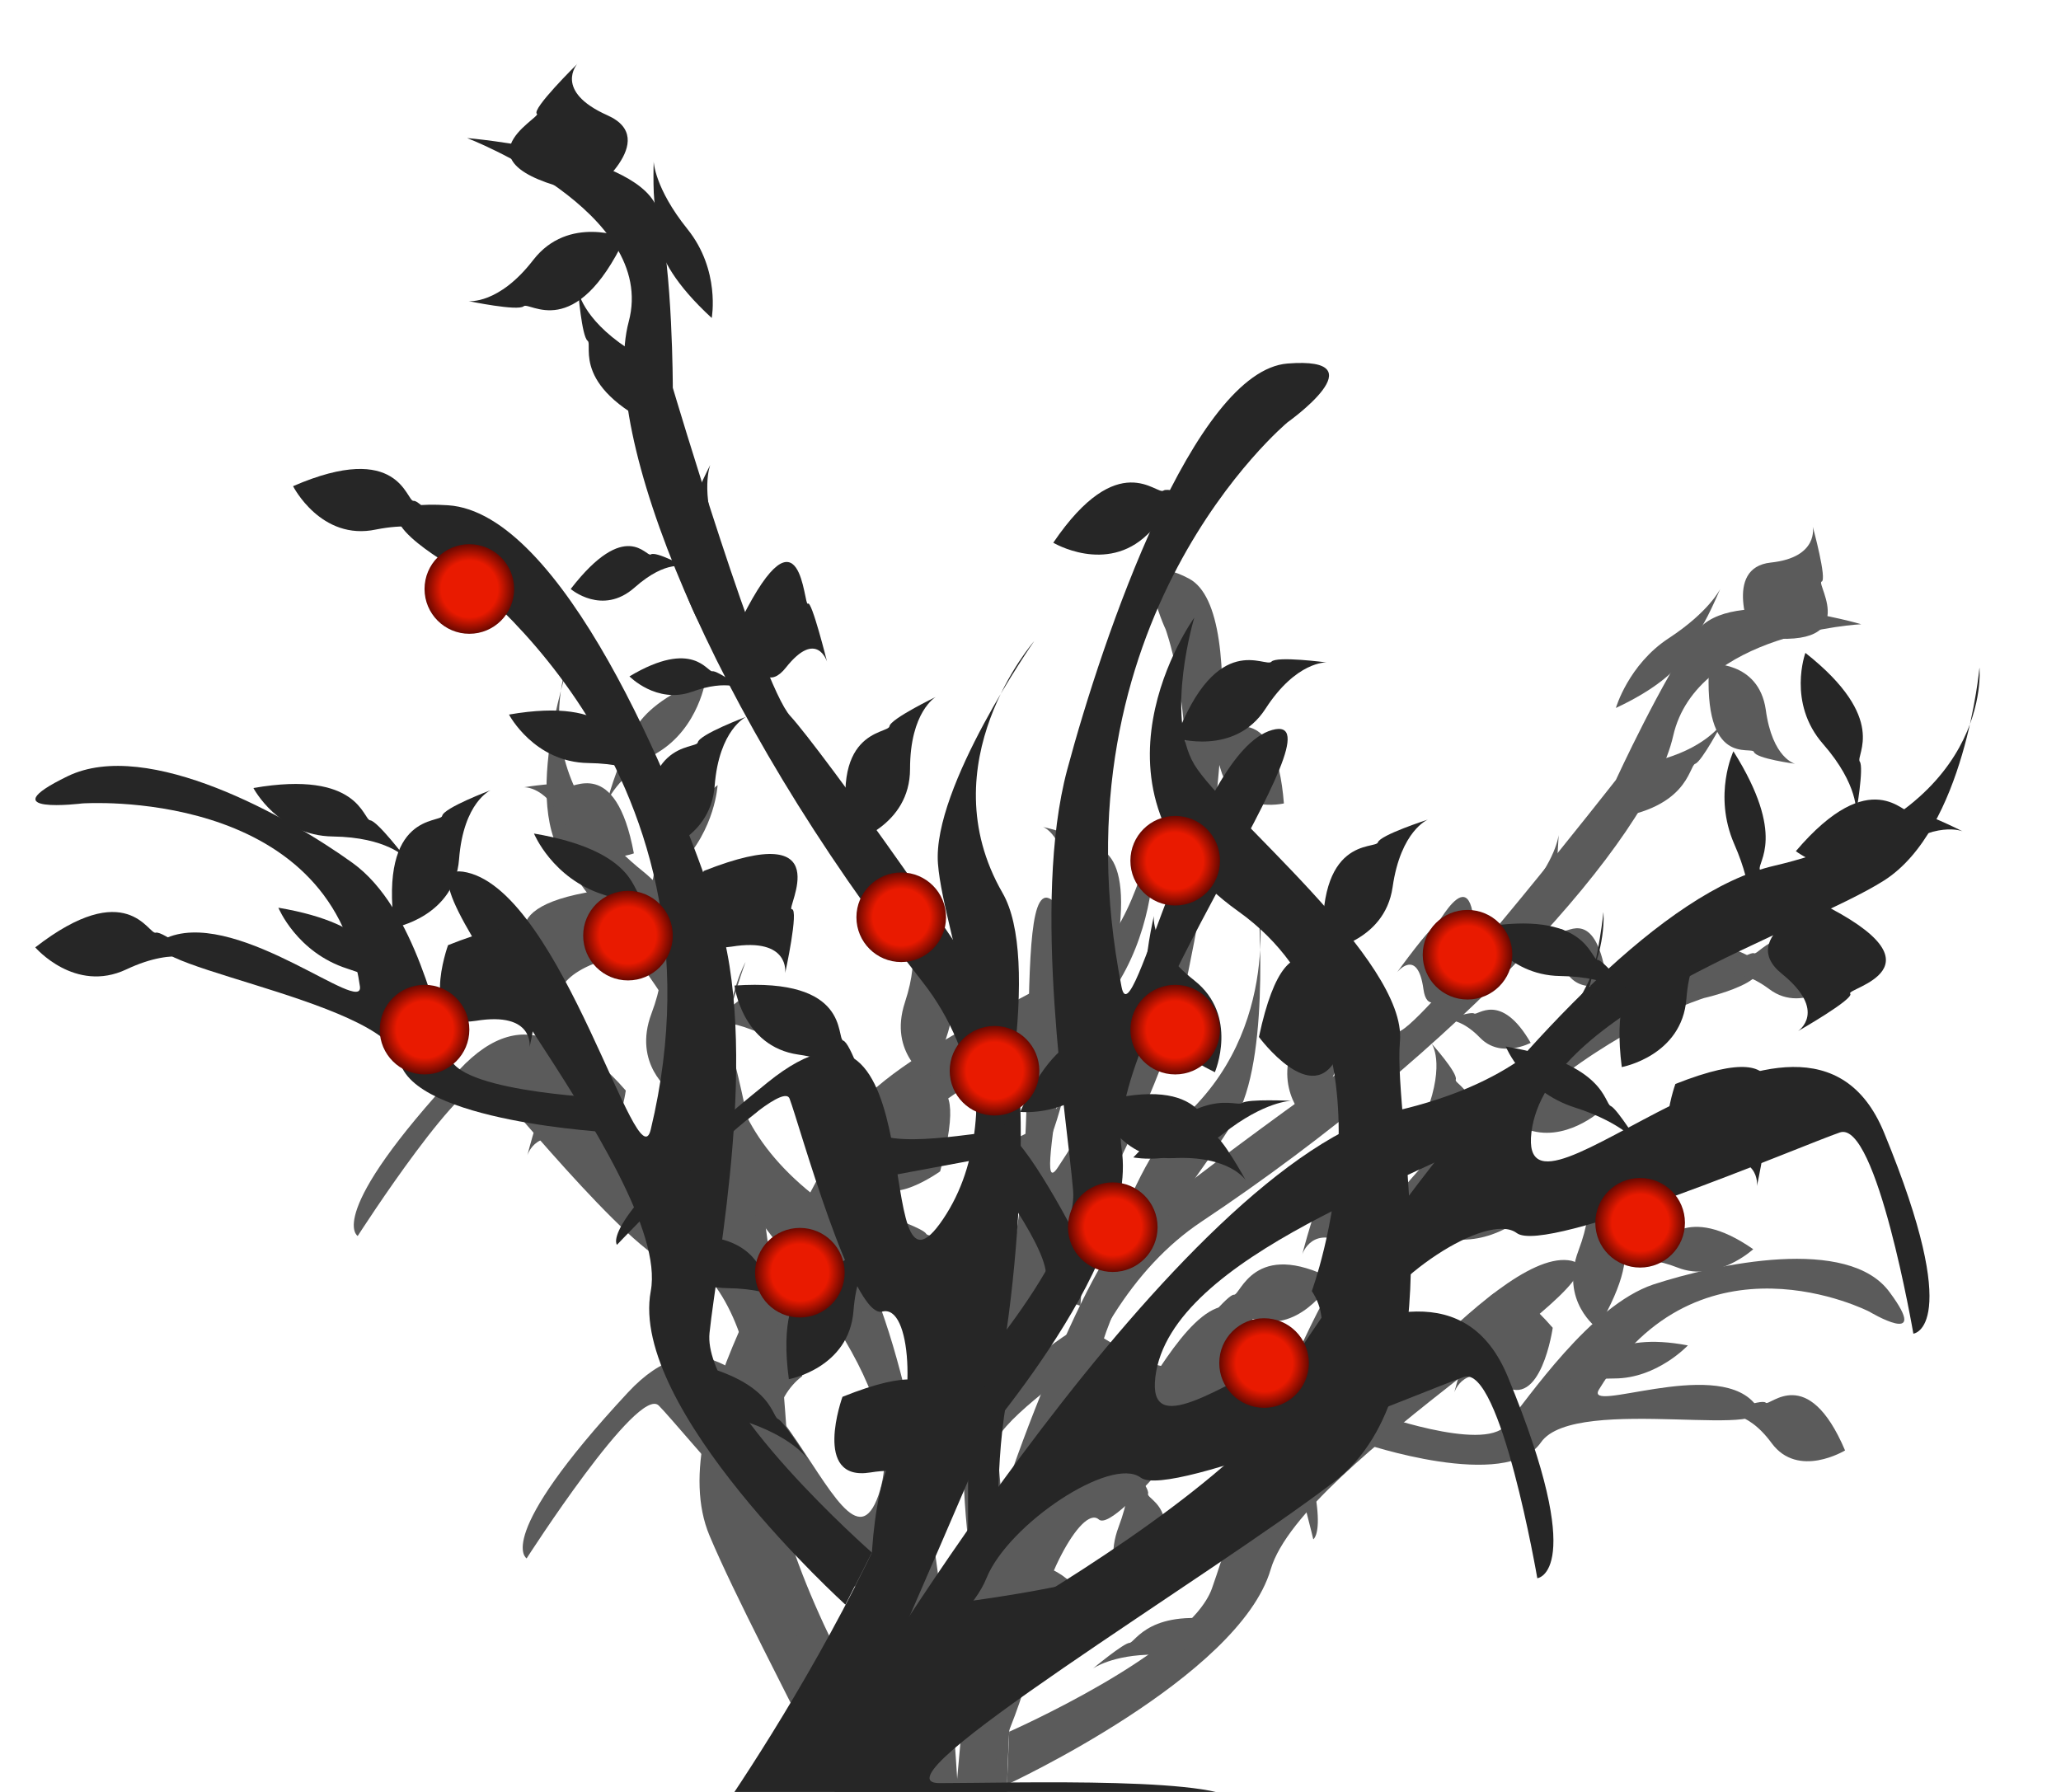 <?xml version="1.0" encoding="utf-8"?>
<!-- Generator: Adobe Illustrator 20.0.0, SVG Export Plug-In . SVG Version: 6.00 Build 0)  -->
<svg version="1.1" id="Calque_1" xmlns="http://www.w3.org/2000/svg" xmlns:xlink="http://www.w3.org/1999/xlink" x="0px" y="0px"
	 viewBox="0 0 280.6 244" style="enable-background:new 0 0 280.6 244;" xml:space="preserve">
<style type="text/css">
	.st0{fill:#5B5B5B;}
	.st1{fill:#262626;}
	.st2{fill:url(#SVGID_1_);}
	.st3{fill:url(#SVGID_2_);}
	.st4{fill:url(#SVGID_3_);}
	.st5{fill:url(#SVGID_4_);}
	.st6{fill:url(#SVGID_5_);}
	.st7{fill:url(#SVGID_6_);}
	.st8{fill:url(#SVGID_7_);}
	.st9{fill:url(#SVGID_8_);}
	.st10{fill:url(#SVGID_9_);}
	.st11{fill:url(#SVGID_10_);}
	.st12{fill:url(#SVGID_11_);}
	.st13{fill:url(#SVGID_12_);}
</style>
<g>
	<g>
		<g>
			<g>
				<path class="st0" d="M138.4,277.8c0,0-5.5-47.1,5.5-81.6c4-12.6,10.2-23.5,19.6-29.8c35.3-23.5,61.1-52.1,64.3-66.2
					s25.6-15.2,25.6-15.2S235.6,79.7,231,86s-11,20.2-11,20.2s-24.7,31.5-29.2,34.1c-4.5,2.5-33.6,23.6-38.6,28.7
					c-4.9,5.2-18.7,38.7-20,52.6c-1.3,13.9-2.7,29.8-2.7,29.8s-36-51.9-20.3-64c0,0,4.9-34.4,27.7-41.8
					c22.8-7.4,20.2-32.9,20.2-32.9s-2.5,12.7-8,17.3c-5.5,4.6-31.2,14.6-34.9,24.5s-24.4,38.4-17.6,54.6s28.7,54.1,21.8,51.2
					c-6.9-2.8-28.5-12.8-30.1-9.3s34.5,46.1,42.9,44.4S159.4,303.6,138.4,277.8z"/>
				<path class="st0" d="M181.8,194.6c-1.7,7.1,21.3-24.2,31.7-23c10.4,1.2-36.2,27.4-40.5,42.1s-35.9,29.3-35.9,29.3l0.3-7.2
					c0,0,24.5-10.8,27.6-19.5c3.1-8.7,10.6-35.8,22.2-50c11.6-14.1,36.7-40.9,48-37.3c11.4,3.6-3.2,6.9-3.2,6.9
					S193.2,147.8,181.8,194.6z"/>
				<path class="st0" d="M217.7,189.2c-2.1,3.4,15.5-4.2,21,1.7c5.5,5.8-24.2-1.3-28.9,5.5s-24.3,0.1-24.3,0.1l1.3-4.2
					c0,0,15.1,5.5,18.2,1.8c3.1-3.7,11.5-16.3,20.1-19.2c8.6-2.8,26.6-6.7,32.2,1.1c5.7,7.7-2.8,2.6-2.8,2.6
					S231.4,166.7,217.7,189.2z"/>
				<path class="st0" d="M144,159c-4.1,6.1,5.8-30.6-0.6-36.3s-0.1,42.2-8.2,55.4c-8.1,13.1-1.6,43.3-1.6,43.3l4.9-5.3
					c0,0-5.4-23.1-0.9-31.2c4.4-8.1,19.6-32.1,23.5-49.4c3.8-17.3,9.4-52.1,0.8-56.7c-8.6-4.6-3.2,6.9-3.2,6.9S170.9,118.5,144,159z
					"/>
				<path class="st0" d="M107.9,210.8c0,0-1.8-77.3-20.3-92.1s-9.1-31.6-9.1-31.6s-7.4,19.6-2.3,28.9c5,9.3,25.6,28.6,20.4,43.7
					s-15.6-33.9-34.1-14s-13.8,22.6-13.8,22.6s15.2-23.7,18-20.8c2.9,2.9,21.7,26.2,25.8,24.7s10.3,10.7,9.5,18
					C101.1,197.5,107.9,210.8,107.9,210.8z"/>
				<path class="st0" d="M130.9,254.7c0,0-1.8-77.3-20.3-92.1s-9.1-31.6-9.1-31.6s-7.4,19.6-2.3,28.9c5,9.3,25.6,28.6,20.4,43.7
					c-5.3,15.1-15.6-33.9-34.1-14s-13.8,22.6-13.8,22.6s15.2-23.7,18-20.8c2.9,2.9,21.7,26.2,25.8,24.7c4-1.4,10.3,10.7,9.5,18
					C124.1,241.3,130.9,254.7,130.9,254.7z"/>
				<path class="st0" d="M133.6,244c0,0,12.7-79,27-91.4s10.6-31,10.6-31s1.9,21.3-2.7,30.1c-4.7,8.8-21,25.5-19.8,41.7
					c1.2,16.3,15.3-32.5,24.4-9.1s5.7,25.3,5.7,25.3s-6.4-26.7-8.7-24.1c-2.3,2.6-18.1,23.5-20.5,21.4s-8.3,9.4-8.9,17
					C140.1,231.4,133.6,244,133.6,244z"/>
			</g>
			<path class="st0" d="M251.3,132.9c0,0-5.6,5.4-10.4,1.8c-4.8-3.6-7.9-1.7-7.9-1.7s5.1-3.5,5.8-3.2
				C239.5,130.2,243.5,123.2,251.3,132.9z"/>
			<path class="st0" d="M251.2,197.5c0,0-6.4,3.9-10-1c-3.6-4.9-6.9-3.9-6.9-3.9s5.5-2.2,6.1-1.6
				C240.9,191.6,246.1,185.5,251.2,197.5z"/>
			<path class="st0" d="M174.8,109.4c0,0-6.8,1.6-8.6-4.6c-1.8-6.3-5.1-6.4-5.1-6.4s5.5-0.2,5.9,0.6
				C167.3,99.7,173.7,95.4,174.8,109.4z"/>
			<path class="st0" d="M181.5,174.2c0,0-4,6.9-9.9,5.6c-5.9-1.3-8.5,1.5-8.5,1.5s4.1-5.1,4.9-5
				C168.9,176.4,170.7,168.6,181.5,174.2z"/>
			<path class="st0" d="M152.3,127.5c0,0-6.7-0.1-7-7s-3.3-7.9-3.3-7.9s5.2,1.2,5.3,2.1C147.4,115.7,154.2,113.1,152.3,127.5z"/>
			<path class="st0" d="M126.4,146.8c0,0-5.5-3.3-3.2-10.3s0.2-9.4,0.2-9.4s3.8,3.7,3.6,4.7C126.9,132.7,133.5,133.4,126.4,146.8z"
				/>
			<path class="st0" d="M140.1,173.6c0,0-5,6.1-10.3,3.5c-5.3-2.6-8.3-0.3-8.3-0.3s4.7-4.3,5.5-4
				C127.7,173.1,130.8,165.6,140.1,173.6z"/>
			<path class="st0" d="M178,152.7c0,0-4.8-4.3-1.7-11c3.1-6.7,1.4-9.5,1.4-9.5s3.2,4.4,2.9,5.3C180.3,138.5,186.6,140.3,178,152.7z
				"/>
			<g>
				<path class="st0" d="M91.3,148.6c0,0-5.2-3.7-2.6-10.6s0.7-9.4,0.7-9.4s3.6,4,3.3,4.9C92.5,134.5,99.1,135.6,91.3,148.6z"/>
				<path class="st0" d="M112.6,137.7c0,0-5,4.6-10.3,2.5c-5.3-2.1-8.2-0.3-8.2-0.3s4.7-3.2,5.5-3
					C100.3,137.1,103.3,131.4,112.6,137.7z"/>
				<path class="st0" d="M103.7,150.8c0,0-4.2,4.5-10,4.5s-8.4,1.9-8.4,1.9s4.2-3.5,5-3.5C91.1,153.6,93.1,148.9,103.7,150.8z"/>
				<path class="st0" d="M85.2,148.5c0,0-1.6,11.3-6.8,7.8c-5.2-3.4-6.6,1-6.6,1s2.1-8.1,2.8-7.8C75.3,149.8,74.9,136.6,85.2,148.5z
					"/>
			</g>
			<g>
				<path class="st0" d="M130.4,165.4c0,0,0.7-7.6,7-10c6.2-2.4,7.4-6.1,7.4-6.1s-1.6,6.2-2.4,6.7
					C141.5,156.4,143.3,163.5,130.4,165.4z"/>
				<path class="st0" d="M147.1,177.8c0,0-5.5-1.4-6-8c-0.6-6.5-3-8.1-3-8.1s4.3,2.2,4.4,3.1C142.6,165.7,148.1,164.5,147.1,177.8z"
					/>
				<path class="st0" d="M133.6,178.7c0,0-5.1-0.8-7.4-6.3c-2.3-5.5-4.8-6.6-4.8-6.6s4.3,1.5,4.7,2.2
					C126.5,168.7,130.9,167.3,133.6,178.7z"/>
				<path class="st0" d="M128,159.5c0,0-9.1,6.5-8.6-0.9S116,153,116,153s6.9-3.8,7-2.9S132.9,141.2,128,159.5z"/>
			</g>
			<g>
				<path class="st0" d="M217.5,180.9c0,0-5.2-3.7-2.6-10.6c2.6-6.9,0.7-9.4,0.7-9.4s3.6,4,3.3,4.9S225.2,167.9,217.5,180.9z"/>
				<path class="st0" d="M238.7,170.1c0,0-5,4.6-10.3,2.5s-8.2-0.3-8.2-0.3s4.7-3.2,5.5-3C226.5,169.4,229.5,163.7,238.7,170.1z"/>
				<path class="st0" d="M229.8,183.2c0,0-4.2,4.5-10,4.5c-5.8,0-8.4,1.9-8.4,1.9s4.2-3.5,5-3.5C217.2,186,219.3,181.2,229.8,183.2z
					"/>
				<path class="st0" d="M211.4,180.8c0,0-1.6,11.3-6.8,7.8c-5.2-3.4-6.6,1-6.6,1s2.1-8.1,2.8-7.8
					C201.5,182.1,201.1,168.9,211.4,180.8z"/>
			</g>
			<g>
				<path class="st0" d="M154.9,218.5c0,0-5.2-3.7-2.6-10.6c2.6-6.9,0.7-9.4,0.7-9.4s3.6,4,3.3,4.9
					C156.1,204.4,162.6,205.5,154.9,218.5z"/>
				<path class="st0" d="M176.1,207.7c0,0-5,4.6-10.3,2.5c-5.3-2.1-8.2-0.3-8.2-0.3s4.7-3.2,5.5-3
					C163.8,207,166.9,201.4,176.1,207.7z"/>
				<path class="st0" d="M167.2,220.8c0,0-4.2,4.5-10,4.5c-5.8,0-8.4,1.9-8.4,1.9s4.2-3.5,5-3.5
					C154.6,223.6,156.6,218.8,167.2,220.8z"/>
				<path class="st0" d="M148.7,218.4c0,0-1.6,11.3-6.8,7.8s-6.6,1-6.6,1s2.1-8.1,2.8-7.8C138.8,219.7,138.4,206.5,148.7,218.4z"/>
			</g>
			<g>
				<path class="st0" d="M232.7,90.4c0,0,6.7-0.5,7.7,6.2c0.9,6.7,4,7.4,4,7.4s-5.3-0.7-5.6-1.6S231.8,104.7,232.7,90.4z"/>
				<path class="st0" d="M218.1,111.6c0,0,2.4-6.5,8.5-8.3c6-1.8,7.9-4.9,7.9-4.9s-2.8,5.3-3.7,5.6S229.9,110.5,218.1,111.6z"/>
				<path class="st0" d="M220,96.4c0,0,1.7-5.9,7.2-9.5s7-6.7,7-6.7s-2.2,5.2-3,5.7C230.5,86.5,230.9,91.3,220,96.4z"/>
				<path class="st0" d="M238.5,86.6c0,0-4-9.3,2.6-10c6.6-0.7,5.7-4.9,5.7-4.9s2,7.3,1.2,7.5C247.2,79.5,254.1,89,238.5,86.6z"/>
			</g>
			<g>
				<path class="st0" d="M203.6,133.7c0,0-0.7-6.1,3.8-11.4c4.5-5.2,4.8-8.6,4.8-8.6s-0.2,5.6-0.7,6.4S213.4,125.2,203.6,133.7z"/>
				<path class="st0" d="M218.8,133.9c0,0-4.5,1.9-6.1-2.7c-1.6-4.6-3.8-4.4-3.8-4.4s3.7-0.7,4-0.1
					C213.3,127.2,217.4,123.3,218.8,133.9z"/>
				<path class="st0" d="M208.4,142c0,0-4.1,2.2-6.9-0.7s-4.9-2.4-4.9-2.4s3.6-1.2,4.1-0.9C201.1,138.4,204.3,134.9,208.4,142z"/>
				<path class="st0" d="M200.7,130.6c0,0-6.1,9.9-6.9,4.1s-3.6-2.3-3.6-2.3s4.8-6.6,5-6C195.4,126.9,201.4,114.1,200.7,130.6z"/>
			</g>
			<g>
				<path class="st0" d="M86.3,116.2c0,0-6.7,2.5-9.2-3.4c-2.5-5.9-5.8-5.6-5.8-5.6s5.6-0.9,6-0.2C77.7,107.7,83.8,102.7,86.3,116.2
					z"/>
				<path class="st0" d="M96.1,92.4c0,0-0.9,6.7-6.6,10.1c-5.7,3.4-6.9,6.8-6.9,6.8s1.6-5.7,2.4-6.2C85.8,102.5,84.4,96.9,96.1,92.4
					z"/>
				<path class="st0" d="M97.7,106.9c0,0-0.3,6-5.1,10.9s-5.5,8.2-5.5,8.2s1-5.4,1.7-6.1C89.4,119.1,87.9,114.8,97.7,106.9z"/>
				<path class="st0" d="M81.2,121.3c0,0,6.3,7.3-0.3,9.9c-6.5,2.6-4.7,6.2-4.7,6.2s-3.7-6.1-3-6.5S64.9,123.8,81.2,121.3z"/>
			</g>
			<g>
				<path class="st0" d="M196.8,162.1c0,0-5.2-3.7-2.6-10.6c2.6-6.9,0.7-9.4,0.7-9.4s3.6,4,3.3,4.9S204.5,149.1,196.8,162.1z"/>
				<path class="st0" d="M218,151.2c0,0-5,4.6-10.3,2.5s-8.2-0.3-8.2-0.3s4.7-3.2,5.5-3C205.8,150.6,208.8,144.9,218,151.2z"/>
				<path class="st0" d="M209.1,164.3c0,0-4.2,4.5-10,4.5c-5.8,0-8.4,1.9-8.4,1.9s4.2-3.5,5-3.5
					C196.5,167.1,198.6,162.3,209.1,164.3z"/>
				<path class="st0" d="M190.7,162c0,0-1.6,11.3-6.8,7.8c-5.2-3.4-6.6,1-6.6,1s2.1-8.1,2.8-7.8C180.8,163.3,180.4,150.1,190.7,162z
					"/>
			</g>
			<path class="st0" d="M127.9,239.1c0,0-16.5-9.6-19.3-15.9c-2.7-6.3,19.7,33.5,19.7,33.5l4.5-6.4L127.9,239.1z"/>
			<path class="st0" d="M126.6,227.6c0,0,7-14.5,7-20.6c0-6.1,0.7-16.2,0.7-16.2s11.2-10.6,13.3-10c2.1,0.6,10,7.1,13.6,4.9
				c3.6-2.2-2.9,6.3-2.9,6.3l-9.9-7.1c0,0-10.4,7.1-12.5,10.8c-2.1,3.8,0.1,19.2,0.1,19.2l-9,19.6L126.6,227.6z"/>
		</g>
		<g>
			<g>
				<path class="st1" d="M94.6,251.8c0,0,32.2-43.5,38-81.3c2.1-13.8,0.8-26.9-7-36.8c-29-36.9-44-74.9-40-89.9s-22-25-22-25
					s24,2,26,10s2,24,2,24s12,40.4,16,44.7c4,4.3,27,36.3,30,43.3s1,45-5,59c-6,14-13,30-13,30s71-36,59-54c0,0,13-35.3-10-51.7
					s-6-40-6-40s-4,13.3,0,20s29,26.7,28,37.7s8,47-9,60s-63.5,41-53.7,41s40.7-1,40.7,3s-66,31-75,26S55.6,268.5,94.6,251.8z"/>
				<path class="st1" d="M88.6,153.8c-1.8,7.6-12-32-25-35s28,41,25,57s26.5,42.7,26.5,42.7l3.6-7.1c0,0-23.1-20.3-22.1-29.9
					c1-9.7,7-39,1-57.3S76.4,69.8,61,68.8s0,8,0,8S100.6,103.8,88.6,153.8z"/>
				<path class="st1" d="M49,134.3c0.6,4.1-16.1-10.2-25.8-6.8c-9.7,3.4,29.4,8.4,31.2,16.9c1.8,8.4,28.8,9.8,28.8,9.8l0.7-4.6
					c0,0-20.9-0.7-22.6-5.5c-1.7-4.8-4.7-20.4-13.3-26.6c-8.6-6.2-27.9-17.1-38.8-11.8s2,3.7,2,3.7S45.1,107,49,134.3z"/>
				<path class="st1" d="M152.7,134.4c1.5,7.6,9.8-32,20.5-35c10.7-3-22.9,41-20.5,57c2.5,16-21.7,42.7-21.7,42.7l-3-7.1
					c0,0,18.9-20.3,18.1-29.9c-0.8-9.7-5.7-39-0.8-57.3c4.9-18.3,17.3-54.3,30-55.3c12.7-1,0,8,0,8S142.9,84.4,152.7,134.4z"/>
				<path class="st1" d="M167.2,199.1c0,0,44.3-74.2,74.3-81.2s28-27,28-27s-2,22-13,29s-46,17.6-48,34.3s37-26.7,48,0
					s4,27.4,4,27.4s-5-29.1-10-27.4c-5,1.7-40,16.7-44,13.7s-18,6.3-21,13.7C182.6,188.8,167.2,199.1,167.2,199.1z"/>
				<path class="st1" d="M116,232.4c0,0,44.3-74.2,74.3-81.2s28-27,28-27s-2,22-13,29s-46,17.6-48,34.3s37-26.7,48,0s4,27.4,4,27.4
					s-5-29.1-10-27.4c-5,1.7-40,16.7-44,13.7s-18,6.3-21,13.7C131.4,222.2,116,232.4,116,232.4z"/>
				<path class="st1" d="M118.6,221c0,0,28.1-81.7,17.9-99.4c-10.2-17.7,4.3-34.3,4.3-34.3s-13.9,19.9-13.1,30.3s11,33.1,0.7,48.4
					s-0.4-37.6-23.9-18.6S84,169.5,84,169.5s22.2-23.4,23.5-19.9c1.3,3.4,8.6,30,12.6,29c4-1.1,4.7,12.5,1.2,20S118.6,221,118.6,221
					z"/>
			</g>
			<path class="st1" d="M39.9,66.2c0,0,3.8,7.5,11.3,5.9c7.6-1.5,10.3,1.5,10.3,1.5s-4.1-5.5-5.2-5.4C55.3,68.3,54.4,59.9,39.9,66.2
				z"/>
			<path class="st1" d="M4.8,129c0,0,5.4,6.3,12.4,3s10.3-1,10.3-1s-5.3-4.3-6.3-4C20.2,127.3,17.3,119.3,4.8,129z"/>
			<path class="st1" d="M143.4,73.9c0,0,7.2,4.3,12.8-1.1c5.6-5.4,9.5-4.2,9.5-4.2s-6.4-2.4-7.3-1.8
				C157.5,67.5,152.3,60.8,143.4,73.9z"/>
			<path class="st1" d="M100,134.2c0,0,1,8.3,8.7,9.4s9.2,4.9,9.2,4.9s-2.1-6.5-3.1-6.8C113.8,141.3,115.8,133.1,100,134.2z"/>
			<path class="st1" d="M160.1,100.5c0,0,8,2.5,12.2-4s8.3-6.3,8.3-6.3s-6.8-0.9-7.5-0.1C172.3,91,165.7,85.7,160.1,100.5z"/>
			<path class="st1" d="M180.2,129.5c0,0,8.3-1.1,9.4-8.7c1.1-7.7,4.8-9.2,4.8-9.2s-6.5,2.1-6.8,3.1
				C187.3,115.7,179.1,113.7,180.2,129.5z"/>
			<path class="st1" d="M149.4,150.1c0,0,2.6,7.9,10.3,7.6c7.7-0.4,9.9,3,9.9,3s-3.3-6-4.3-6.1C164.3,154.5,164.7,146,149.4,150.1z"
				/>
			<path class="st1" d="M115.9,114.7c0,0,8-2.2,8-10s3.5-9.8,3.5-9.8s-6.2,3-6.3,4C120.9,100,112.5,99.2,115.9,114.7z"/>
			<g>
				<path class="st1" d="M220.8,145.3c0,0,8.2-1.5,8.8-9.3c0.6-7.7,4.3-9.4,4.3-9.4s-6.4,2.4-6.6,3.5
					C227.1,131.1,218.8,129.6,220.8,145.3z"/>
				<path class="st1" d="M201.6,126.3c0,0,3.4,6.5,10.8,6.6s9.9,2.9,9.9,2.9s-3.8-5-4.8-5.1C216.5,130.6,216,123.8,201.6,126.3z"/>
				<path class="st1" d="M205,142.5c0,0,2.5,6.1,9.4,8.3s8.9,5.2,8.9,5.2s-3.1-5-4-5.4C218.4,150.3,218.6,144.8,205,142.5z"/>
				<path class="st1" d="M228.1,147.6c0,0-4.2,11.6,3.8,10.3s7.3,3.6,7.3,3.6s1.9-8.7,0.9-8.7C239.2,152.9,246.8,140.2,228.1,147.6z
					"/>
			</g>
			<g>
				<path class="st1" d="M165.4,146c0,0,3.3-7.7-2.8-12.5s-5.5-8.8-5.5-8.8s-1.5,6.7-0.8,7.4C157.1,132.9,151.2,139,165.4,146z"/>
				<path class="st1" d="M138.9,151.4c0,0,7.2,0.8,11.5-5.3c4.2-6.1,8-6.6,8-6.6s-6.3,0.4-6.9,1.2
					C150.7,141.4,144.8,138.1,138.9,151.4z"/>
				<path class="st1" d="M154.3,157.6c0,0,6.4,1.3,12.2-3.2c5.7-4.5,9.3-4.5,9.3-4.5s-5.9-0.3-6.7,0.3
					C168.2,150.8,163.7,147.6,154.3,157.6z"/>
				<path class="st1" d="M171.4,141.2c0,0,7.3,9.9,10.7,2.6c3.4-7.4,7.1-4,7.1-4s-6.2-6.4-6.7-5.6S175.6,121.5,171.4,141.2z"/>
			</g>
			<g>
				<path class="st1" d="M53.7,126.3c0,0,8.2-1.5,8.8-9.3s4.3-9.4,4.3-9.4s-6.4,2.4-6.6,3.5C60,112.1,51.6,110.6,53.7,126.3z"/>
				<path class="st1" d="M34.5,107.3c0,0,3.4,6.5,10.8,6.6c7.4,0.1,9.9,2.9,9.9,2.9s-3.8-5-4.8-5.1
					C49.4,111.6,48.9,104.8,34.5,107.3z"/>
				<path class="st1" d="M37.9,123.6c0,0,2.5,6.1,9.4,8.3s8.9,5.2,8.9,5.2s-3.1-5-4-5.4S51.5,125.9,37.9,123.6z"/>
				<path class="st1" d="M61,128.7c0,0-4.2,11.6,3.8,10.3c8-1.3,7.3,3.6,7.3,3.6s1.9-8.7,0.9-8.7S79.7,121.2,61,128.7z"/>
			</g>
			<g>
				<path class="st1" d="M107.4,187.8c0,0,8.2-1.5,8.8-9.3s4.3-9.4,4.3-9.4s-6.4,2.4-6.6,3.5C113.7,173.6,105.3,172.1,107.4,187.8z"
					/>
				<path class="st1" d="M88.2,168.8c0,0,3.4,6.5,10.8,6.6c7.4,0.1,9.9,2.9,9.9,2.9s-3.8-5-4.8-5.1S102.5,166.3,88.2,168.8z"/>
				<path class="st1" d="M91.6,185.1c0,0,2.5,6.1,9.4,8.3s8.9,5.2,8.9,5.2s-3.1-5-4-5.4S105.1,187.4,91.6,185.1z"/>
				<path class="st1" d="M114.7,190.2c0,0-4.2,11.6,3.8,10.3s7.3,3.6,7.3,3.6s1.9-8.7,0.9-8.7S133.4,182.7,114.7,190.2z"/>
			</g>
			<g>
				<path class="st1" d="M85.1,32.4c0,0-7.7-3.2-12.5,3c-4.7,6.1-8.8,5.6-8.8,5.6s6.7,1.4,7.5,0.7S78.3,46.7,85.1,32.4z"/>
				<path class="st1" d="M90.9,58.8c0,0,0.7-7.2-5.5-11.4c-6.2-4.1-6.7-7.9-6.7-7.9s0.5,6.3,1.3,6.9S77.5,53,90.9,58.8z"/>
				<path class="st1" d="M96.9,43.3c0,0,1.2-6.5-3.3-12.1s-4.6-9.2-4.6-9.2s-0.2,5.9,0.4,6.7S86.8,34,96.9,43.3z"/>
				<path class="st1" d="M80.3,26.4c0,0,9.8-7.4,2.4-10.7s-4.1-7-4.1-7s-6.3,6.2-5.5,6.8C73.8,16,60.5,22.5,80.3,26.4z"/>
			</g>
			<g>
				<path class="st1" d="M95.9,86.1c0,0,4.2-5.7,1.8-12.5s-1-10.3-1-10.3s-2.8,5.5-2.6,6.5C94.4,70.7,89,73.9,95.9,86.1z"/>
				<path class="st1" d="M77.7,80.2c0,0,4.3,3.7,8.7-0.2s6.9-2.8,6.9-2.8s-4-2.2-4.7-1.7C88,75.9,85.2,70.5,77.7,80.2z"/>
				<path class="st1" d="M85.7,92.1c0,0,3.7,3.8,8.5,2.1c4.9-1.8,7.1-0.3,7.1-0.3s-3.6-2.6-4.3-2.5C96.3,91.6,94.4,86.9,85.7,92.1z"
					/>
				<path class="st1" d="M101,84.2c0,0,1.8,12,6,6.7c4.2-5.3,5.6-0.8,5.6-0.8s-2.1-8.4-2.6-7.9C109.4,82.7,109.2,67.9,101,84.2z"/>
			</g>
			<g>
				<path class="st1" d="M244.5,115.9c0,0,6.6,5.1,12.8,0.4c6.2-4.7,9.9-3.1,9.9-3.1s-6.1-3.1-7-2.6
					C259.3,111.1,254.8,103.8,244.5,115.9z"/>
				<path class="st1" d="M245.8,88.9c0,0-2.5,6.8,2.4,12.4c4.9,5.6,4.5,9.4,4.5,9.4s1.1-6.2,0.5-7
					C252.6,102.8,257.2,97.9,245.8,88.9z"/>
				<path class="st1" d="M236,102.3c0,0-2.8,5.9,0.1,12.6c2.9,6.6,2.1,10.1,2.1,10.1s1.7-5.6,1.4-6.6
					C239.2,117.4,243.3,113.9,236,102.3z"/>
				<path class="st1" d="M247.7,122.9c0,0-11.4,4.6-5.1,9.7c6.3,5.1,2.2,7.8,2.2,7.8s7.7-4.4,7.1-5.1
					C251.2,134.6,265.7,131.8,247.7,122.9z"/>
			</g>
			<g>
				<path class="st1" d="M88.5,116.3c0,0,8.2-1.5,8.8-9.3c0.6-7.7,4.3-9.4,4.3-9.4s-6.4,2.4-6.6,3.5
					C94.8,102.1,86.4,100.6,88.5,116.3z"/>
				<path class="st1" d="M69.3,97.3c0,0,3.4,6.5,10.8,6.6c7.4,0.1,9.9,2.9,9.9,2.9s-3.8-5-4.8-5.1S83.7,94.8,69.3,97.3z"/>
				<path class="st1" d="M72.7,113.5c0,0,2.5,6.1,9.4,8.3s8.9,5.2,8.9,5.2s-3.1-5-4-5.4C86.1,121.3,86.3,115.8,72.7,113.5z"/>
				<path class="st1" d="M95.8,118.6c0,0-4.2,11.6,3.8,10.3s7.3,3.6,7.3,3.6s1.9-8.7,0.9-8.7C106.9,123.9,114.5,111.2,95.8,118.6z"
					/>
			</g>
			<path class="st1" d="M128.1,218.5c0,0,24.8-2.7,31.5-7.7s-41.7,24.7-41.7,24.7l-1.9-8L128.1,218.5z"/>
			<path class="st1" d="M135.9,207.8c0,0-0.4-16.9,3-22.8c3.3-5.9,8-15.9,8-15.9s-7.5-14.7-10.3-15c-2.7-0.3-15.7,2.9-18.7-0.7
				c-3-3.6,0,7.3,0,7.3l15.6-2.9c0,0,8.5,11,8.9,15.5c0.4,4.5-10.6,18.6-10.6,18.6v22.7L135.9,207.8z"/>
		</g>
	</g>
	<radialGradient id="SVGID_1_" cx="159.954" cy="117.23" r="6.09" gradientUnits="userSpaceOnUse">
		<stop  offset="0.634" style="stop-color:#E91A00"/>
		<stop  offset="1" style="stop-color:#6A0800"/>
	</radialGradient>
	<circle class="st2" cx="160" cy="117.2" r="6.1"/>
	<radialGradient id="SVGID_2_" cx="85.462" cy="127.354" r="6.09" gradientUnits="userSpaceOnUse">
		<stop  offset="0.634" style="stop-color:#E91A00"/>
		<stop  offset="1" style="stop-color:#6A0800"/>
	</radialGradient>
	<circle class="st3" cx="85.5" cy="127.4" r="6.1"/>
	<radialGradient id="SVGID_3_" cx="57.833" cy="140.185" r="6.09" gradientUnits="userSpaceOnUse">
		<stop  offset="0.634" style="stop-color:#E91A00"/>
		<stop  offset="1" style="stop-color:#6A0800"/>
	</radialGradient>
	<circle class="st4" cx="57.8" cy="140.2" r="6.1"/>
	<radialGradient id="SVGID_4_" cx="159.954" cy="140.185" r="6.09" gradientUnits="userSpaceOnUse">
		<stop  offset="0.634" style="stop-color:#E91A00"/>
		<stop  offset="1" style="stop-color:#6A0800"/>
	</radialGradient>
	<circle class="st5" cx="160" cy="140.2" r="6.1"/>
	<radialGradient id="SVGID_5_" cx="151.549" cy="167.066" r="6.09" gradientUnits="userSpaceOnUse">
		<stop  offset="0.634" style="stop-color:#E91A00"/>
		<stop  offset="1" style="stop-color:#6A0800"/>
	</radialGradient>
	<circle class="st6" cx="151.5" cy="167.1" r="6.1"/>
	<radialGradient id="SVGID_6_" cx="199.767" cy="129.962" r="6.09" gradientUnits="userSpaceOnUse">
		<stop  offset="0.634" style="stop-color:#E91A00"/>
		<stop  offset="1" style="stop-color:#6A0800"/>
	</radialGradient>
	<circle class="st7" cx="199.8" cy="130" r="6.1"/>
	<radialGradient id="SVGID_7_" cx="223.323" cy="166.507" r="6.09" gradientUnits="userSpaceOnUse">
		<stop  offset="0.634" style="stop-color:#E91A00"/>
		<stop  offset="1" style="stop-color:#6A0800"/>
	</radialGradient>
	<circle class="st8" cx="223.3" cy="166.5" r="6.1"/>
	<radialGradient id="SVGID_8_" cx="63.923" cy="80.194" r="6.09" gradientUnits="userSpaceOnUse">
		<stop  offset="0.634" style="stop-color:#E91A00"/>
		<stop  offset="1" style="stop-color:#6A0800"/>
	</radialGradient>
	<circle class="st9" cx="63.9" cy="80.2" r="6.1"/>
	<radialGradient id="SVGID_9_" cx="135.42" cy="145.777" r="6.09" gradientUnits="userSpaceOnUse">
		<stop  offset="0.634" style="stop-color:#E91A00"/>
		<stop  offset="1" style="stop-color:#6A0800"/>
	</radialGradient>
	<circle class="st10" cx="135.4" cy="145.8" r="6.1"/>
	<radialGradient id="SVGID_10_" cx="108.915" cy="173.268" r="6.09" gradientUnits="userSpaceOnUse">
		<stop  offset="0.634" style="stop-color:#E91A00"/>
		<stop  offset="1" style="stop-color:#6A0800"/>
	</radialGradient>
	<circle class="st11" cx="108.9" cy="173.3" r="6.1"/>
	<radialGradient id="SVGID_11_" cx="172.133" cy="185.629" r="6.09" gradientUnits="userSpaceOnUse">
		<stop  offset="0.634" style="stop-color:#E91A00"/>
		<stop  offset="1" style="stop-color:#6A0800"/>
	</radialGradient>
	<circle class="st12" cx="172.1" cy="185.6" r="6.1"/>
	<radialGradient id="SVGID_12_" cx="122.708" cy="124.885" r="6.09" gradientUnits="userSpaceOnUse">
		<stop  offset="0.634" style="stop-color:#E91A00"/>
		<stop  offset="1" style="stop-color:#6A0800"/>
	</radialGradient>
	<circle class="st13" cx="122.7" cy="124.9" r="6.1"/>
</g>
</svg>
